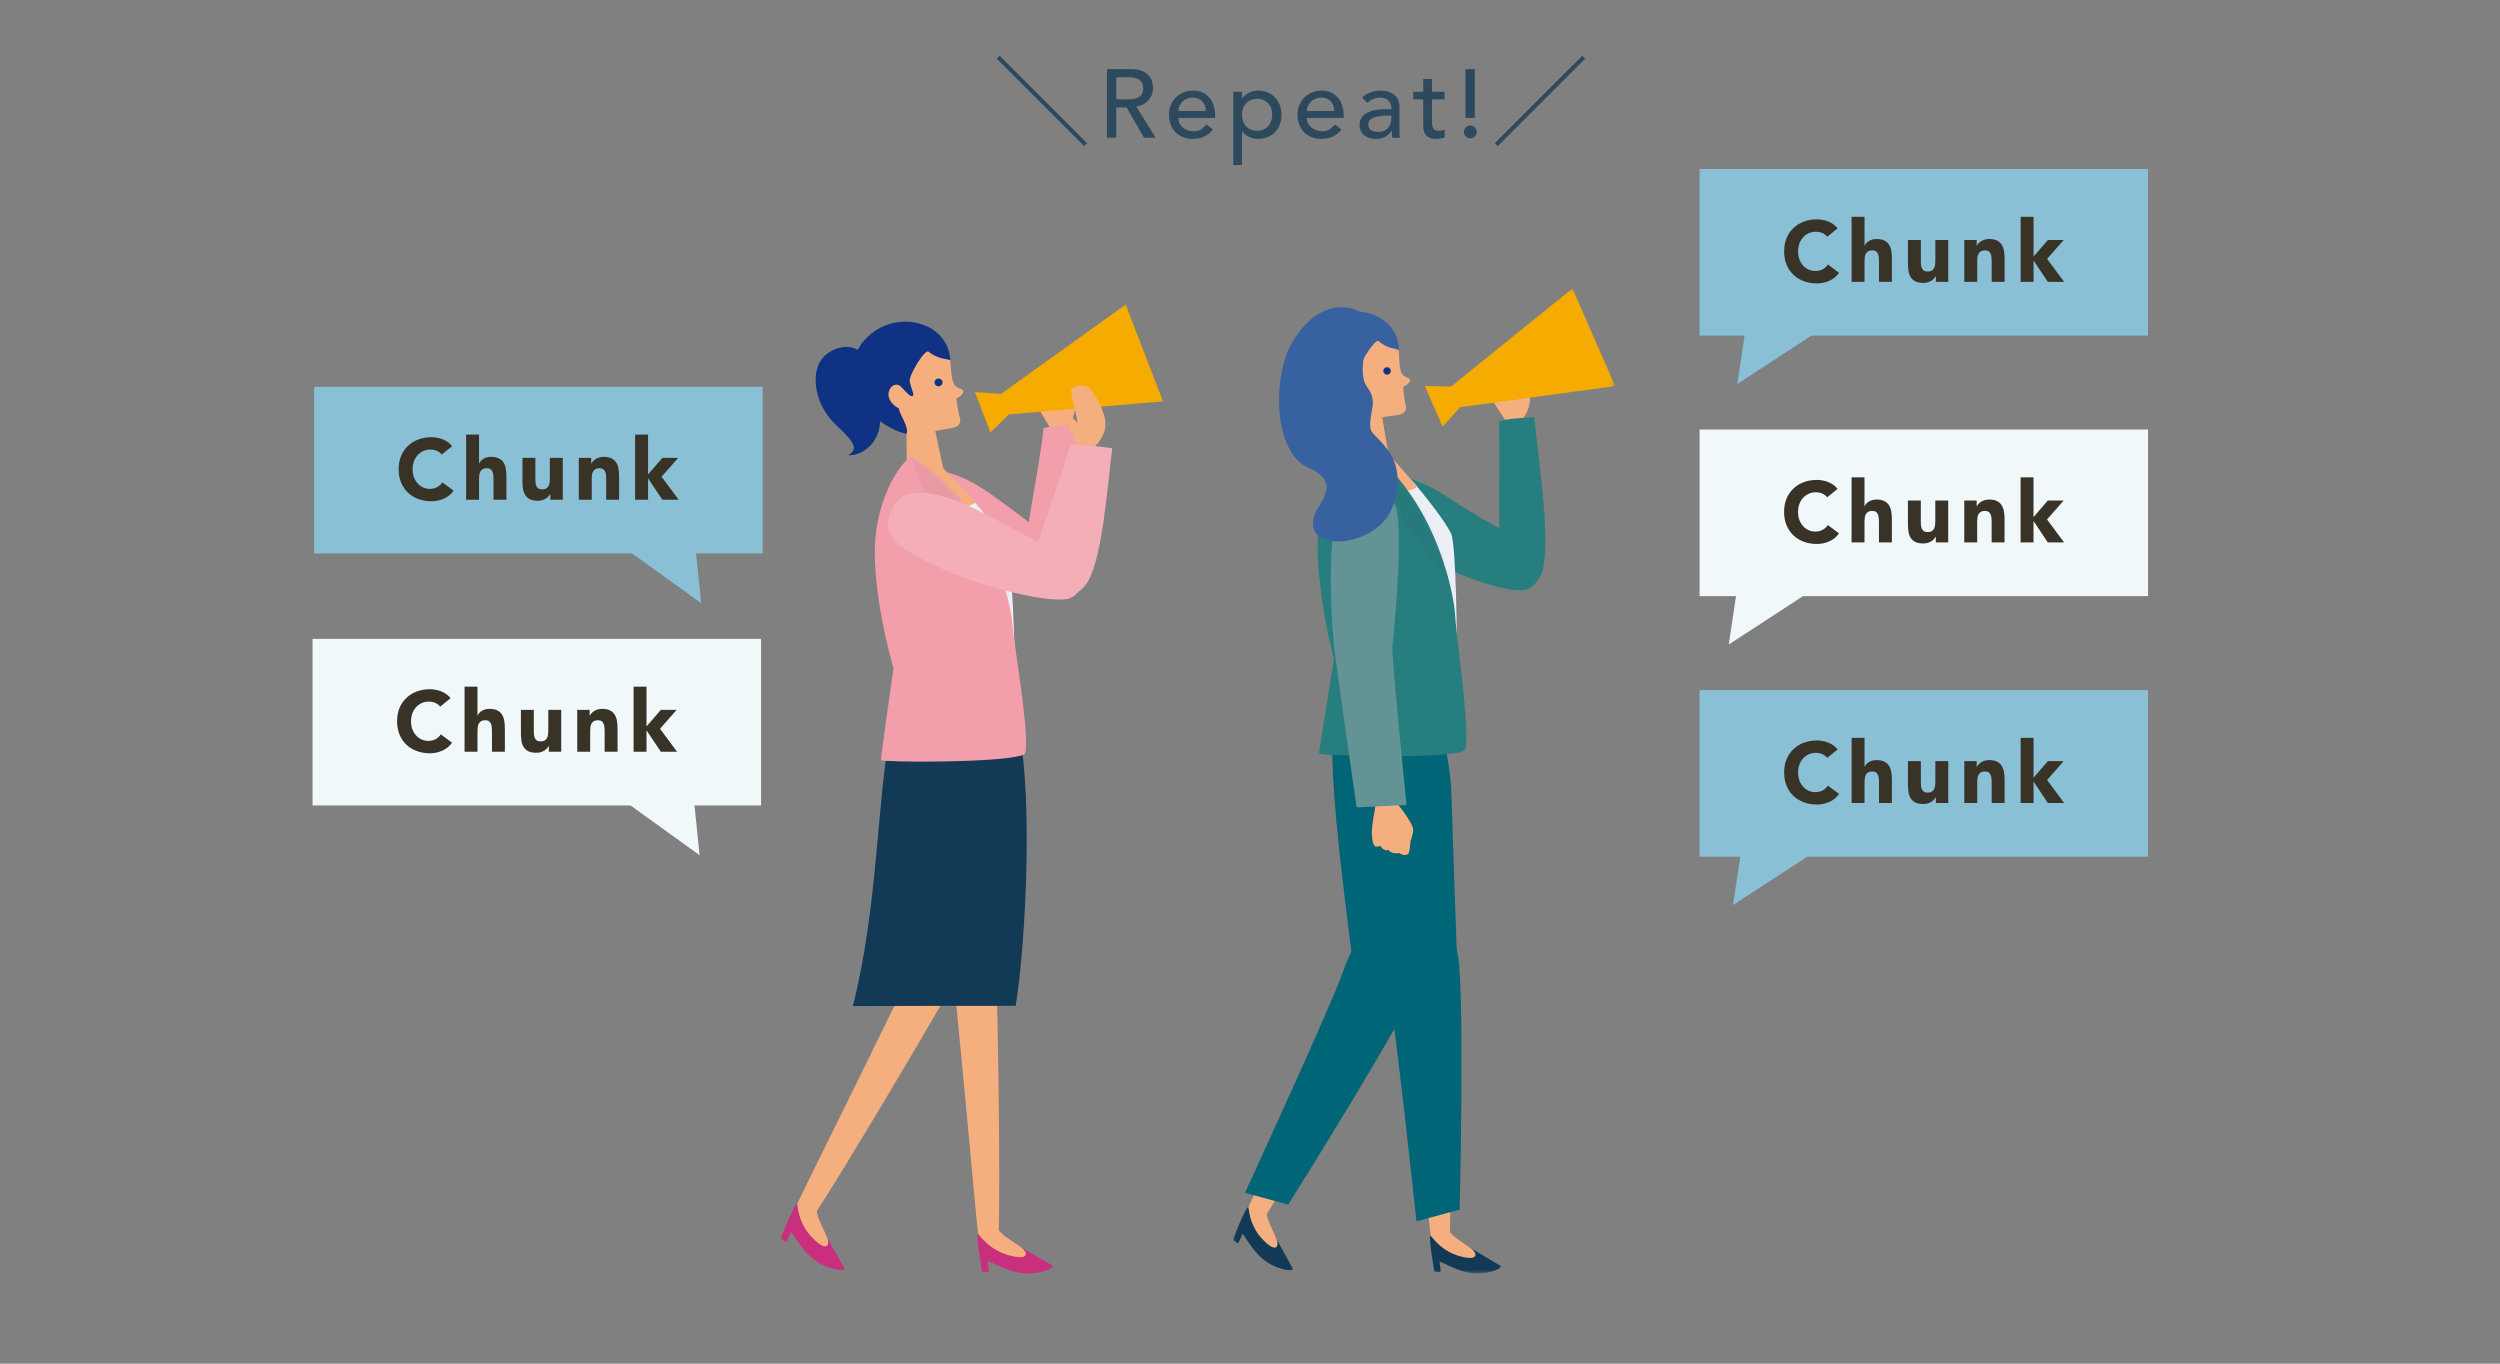 <svg width="440" height="240" viewBox="0 0 440 240" fill="none" xmlns="http://www.w3.org/2000/svg">
<rect x="0" y="0" width="440" height="240" fill="#808080" stroke="none"/>
<g clip-path="url(#clip0_2733_874)">
<g clip-path="url(#clip1_2733_874)">
<g clip-path="url(#clip2_2733_874)">
<path d="M378.061 29.742H299.125V59.061H378.061V29.742Z" fill="#8AC0D6"/>
<path d="M321.602 41.669C321.369 41.386 321.081 41.169 320.738 41.017C320.404 40.865 320.015 40.79 319.571 40.79C319.125 40.79 318.711 40.876 318.328 41.047C317.953 41.219 317.625 41.462 317.342 41.775C317.07 42.078 316.852 42.442 316.691 42.866C316.539 43.291 316.463 43.751 316.463 44.246C316.463 44.751 316.539 45.216 316.691 45.64C316.852 46.054 317.07 46.418 317.342 46.731C317.615 47.035 317.934 47.272 318.297 47.444C318.671 47.616 319.07 47.701 319.495 47.701C319.98 47.701 320.409 47.6 320.783 47.398C321.156 47.196 321.465 46.913 321.708 46.55L323.678 48.02C323.223 48.656 322.647 49.126 321.95 49.429C321.253 49.733 320.535 49.884 319.798 49.884C318.959 49.884 318.186 49.753 317.479 49.49C316.771 49.227 316.16 48.853 315.645 48.368C315.129 47.873 314.725 47.277 314.432 46.58C314.149 45.883 314.008 45.105 314.008 44.246C314.008 43.387 314.149 42.609 314.432 41.911C314.725 41.214 315.129 40.623 315.645 40.138C316.16 39.643 316.771 39.264 317.479 39.001C318.186 38.739 318.959 38.607 319.798 38.607C320.101 38.607 320.414 38.637 320.738 38.698C321.071 38.749 321.394 38.834 321.708 38.956C322.031 39.077 322.339 39.239 322.632 39.441C322.925 39.643 323.187 39.89 323.42 40.183L321.602 41.669ZM328.158 38.152V43.245H328.188C328.239 43.104 328.325 42.962 328.446 42.821C328.567 42.679 328.713 42.553 328.886 42.442C329.057 42.331 329.259 42.24 329.492 42.169C329.724 42.098 329.977 42.063 330.25 42.063C330.826 42.063 331.29 42.154 331.644 42.336C331.998 42.508 332.27 42.75 332.463 43.063C332.665 43.377 332.801 43.745 332.872 44.17C332.942 44.594 332.978 45.054 332.978 45.549V49.611H330.705V46.004C330.705 45.792 330.694 45.574 330.674 45.352C330.664 45.12 330.618 44.907 330.538 44.715C330.467 44.523 330.35 44.367 330.189 44.246C330.038 44.124 329.815 44.064 329.522 44.064C329.229 44.064 328.992 44.119 328.81 44.23C328.628 44.331 328.486 44.473 328.385 44.655C328.294 44.827 328.234 45.024 328.204 45.246C328.173 45.468 328.158 45.701 328.158 45.943V49.611H325.884V38.152H328.158ZM342.894 49.611H340.711V48.611H340.681C340.6 48.752 340.494 48.894 340.363 49.035C340.241 49.177 340.09 49.303 339.908 49.414C339.726 49.525 339.518 49.616 339.286 49.687C339.054 49.758 338.801 49.793 338.528 49.793C337.953 49.793 337.483 49.707 337.119 49.535C336.766 49.354 336.487 49.106 336.285 48.793C336.093 48.48 335.962 48.111 335.891 47.686C335.83 47.262 335.8 46.802 335.8 46.307V42.245H338.074V45.852C338.074 46.064 338.078 46.287 338.089 46.519C338.109 46.742 338.154 46.949 338.225 47.141C338.306 47.333 338.422 47.489 338.574 47.611C338.736 47.732 338.963 47.792 339.256 47.792C339.549 47.792 339.787 47.742 339.968 47.641C340.15 47.53 340.287 47.388 340.378 47.216C340.479 47.035 340.544 46.832 340.575 46.61C340.605 46.388 340.62 46.155 340.62 45.913V42.245H342.894V49.611ZM345.717 42.245H347.899V43.245H347.93C348 43.104 348.101 42.962 348.233 42.821C348.364 42.679 348.521 42.553 348.703 42.442C348.885 42.331 349.091 42.24 349.324 42.169C349.556 42.098 349.809 42.063 350.082 42.063C350.658 42.063 351.122 42.154 351.477 42.336C351.83 42.508 352.103 42.75 352.295 43.063C352.497 43.377 352.633 43.745 352.704 44.17C352.774 44.594 352.81 45.054 352.81 45.549V49.611H350.537V46.004C350.537 45.792 350.526 45.574 350.507 45.352C350.496 45.12 350.451 44.907 350.37 44.715C350.299 44.523 350.183 44.367 350.021 44.246C349.87 44.124 349.647 44.064 349.355 44.064C349.061 44.064 348.824 44.119 348.642 44.23C348.46 44.331 348.318 44.473 348.218 44.655C348.127 44.827 348.066 45.024 348.036 45.246C348.006 45.468 347.99 45.701 347.99 45.943V49.611H345.717V42.245ZM355.633 38.152H357.906V45.155L360.422 42.245H363.211L360.286 45.564L363.287 49.611H360.422L357.936 45.883H357.906V49.611H355.633V38.152Z" fill="#393327"/>
<path d="M305.766 67.577L308.243 51.074L319.745 58.464L305.766 67.577Z" fill="#8AC0D6"/>
<path d="M378.061 121.457H299.125V150.776H378.061V121.457Z" fill="#8AC0D6"/>
<path d="M321.602 133.384C321.369 133.1 321.081 132.883 320.738 132.732C320.404 132.58 320.015 132.505 319.571 132.505C319.125 132.505 318.711 132.59 318.328 132.762C317.953 132.934 317.625 133.176 317.342 133.49C317.07 133.793 316.852 134.157 316.691 134.581C316.539 135.006 316.463 135.465 316.463 135.96C316.463 136.465 316.539 136.93 316.691 137.355C316.852 137.769 317.07 138.133 317.342 138.446C317.615 138.749 317.934 138.986 318.297 139.159C318.671 139.33 319.07 139.416 319.495 139.416C319.98 139.416 320.409 139.315 320.783 139.113C321.156 138.91 321.465 138.628 321.708 138.264L323.678 139.735C323.223 140.371 322.647 140.841 321.95 141.144C321.253 141.447 320.535 141.599 319.798 141.599C318.959 141.599 318.186 141.467 317.479 141.205C316.771 140.941 316.16 140.568 315.645 140.083C315.129 139.588 314.725 138.992 314.432 138.295C314.149 137.597 314.008 136.819 314.008 135.96C314.008 135.101 314.149 134.323 314.432 133.626C314.725 132.929 315.129 132.338 315.645 131.853C316.16 131.357 316.771 130.978 317.479 130.716C318.186 130.453 318.959 130.322 319.798 130.322C320.101 130.322 320.414 130.352 320.738 130.413C321.071 130.463 321.394 130.549 321.708 130.671C322.031 130.792 322.339 130.953 322.632 131.156C322.925 131.357 323.187 131.605 323.42 131.898L321.602 133.384ZM328.158 129.867V134.96H328.188C328.239 134.818 328.325 134.677 328.446 134.536C328.567 134.394 328.713 134.268 328.886 134.157C329.057 134.045 329.259 133.954 329.492 133.884C329.724 133.813 329.977 133.778 330.25 133.778C330.826 133.778 331.29 133.869 331.644 134.051C331.998 134.222 332.27 134.465 332.463 134.778C332.665 135.091 332.801 135.46 332.872 135.885C332.942 136.309 332.978 136.768 332.978 137.264V141.326H330.705V137.719C330.705 137.506 330.694 137.289 330.674 137.067C330.664 136.834 330.618 136.622 330.538 136.43C330.467 136.238 330.35 136.082 330.189 135.96C330.038 135.839 329.815 135.779 329.522 135.779C329.229 135.779 328.992 135.833 328.81 135.945C328.628 136.046 328.486 136.188 328.385 136.37C328.294 136.541 328.234 136.738 328.204 136.961C328.173 137.182 328.158 137.416 328.158 137.658V141.326H325.884V129.867H328.158ZM342.894 141.326H340.711V140.326H340.681C340.6 140.467 340.494 140.608 340.363 140.75C340.241 140.891 340.09 141.017 339.908 141.129C339.726 141.24 339.518 141.331 339.286 141.402C339.054 141.472 338.801 141.508 338.528 141.508C337.953 141.508 337.483 141.422 337.119 141.25C336.766 141.068 336.487 140.82 336.285 140.508C336.093 140.194 335.962 139.826 335.891 139.401C335.83 138.977 335.8 138.516 335.8 138.022V133.96H338.074V137.567C338.074 137.779 338.078 138.001 338.089 138.234C338.109 138.456 338.154 138.663 338.225 138.855C338.306 139.047 338.422 139.204 338.574 139.325C338.736 139.447 338.963 139.507 339.256 139.507C339.549 139.507 339.787 139.456 339.968 139.356C340.15 139.244 340.287 139.103 340.378 138.931C340.479 138.749 340.544 138.547 340.575 138.325C340.605 138.102 340.62 137.87 340.62 137.628V133.96H342.894V141.326ZM345.717 133.96H347.899V134.96H347.93C348 134.818 348.101 134.677 348.233 134.536C348.364 134.394 348.521 134.268 348.703 134.157C348.885 134.045 349.091 133.954 349.324 133.884C349.556 133.813 349.809 133.778 350.082 133.778C350.658 133.778 351.122 133.869 351.477 134.051C351.83 134.222 352.103 134.465 352.295 134.778C352.497 135.091 352.633 135.46 352.704 135.885C352.774 136.309 352.81 136.768 352.81 137.264V141.326H350.537V137.719C350.537 137.506 350.526 137.289 350.507 137.067C350.496 136.834 350.451 136.622 350.37 136.43C350.299 136.238 350.183 136.082 350.021 135.96C349.87 135.839 349.647 135.779 349.355 135.779C349.061 135.779 348.824 135.833 348.642 135.945C348.46 136.046 348.318 136.188 348.218 136.37C348.127 136.541 348.066 136.738 348.036 136.961C348.006 137.182 347.99 137.416 347.99 137.658V141.326H345.717V133.96ZM355.633 129.867H357.906V136.87L360.422 133.96H363.211L360.286 137.279L363.287 141.326H360.422L357.936 137.597H357.906V141.326H355.633V129.867Z" fill="#393327"/>
<path d="M305.012 159.292L307.488 142.789L318.991 150.179L305.012 159.292Z" fill="#8AC0D6"/>
<path d="M378.061 75.598H299.125V104.917H378.061V75.598Z" fill="#F1F8FA"/>
<path d="M321.594 87.524C321.361 87.241 321.073 87.024 320.73 86.873C320.396 86.721 320.007 86.645 319.563 86.645C319.117 86.645 318.703 86.731 318.32 86.903C317.946 87.075 317.617 87.317 317.335 87.63C317.062 87.934 316.844 88.297 316.683 88.722C316.531 89.146 316.455 89.606 316.455 90.101C316.455 90.606 316.531 91.071 316.683 91.496C316.844 91.91 317.062 92.273 317.335 92.587C317.607 92.89 317.926 93.127 318.289 93.299C318.663 93.471 319.063 93.557 319.487 93.557C319.972 93.557 320.401 93.456 320.775 93.254C321.149 93.052 321.457 92.769 321.7 92.405L323.67 93.875C323.216 94.512 322.64 94.982 321.942 95.285C321.245 95.588 320.527 95.74 319.79 95.74C318.951 95.74 318.178 95.608 317.471 95.346C316.763 95.083 316.152 94.709 315.637 94.224C315.122 93.729 314.717 93.132 314.424 92.435C314.141 91.738 314 90.96 314 90.101C314 89.242 314.141 88.464 314.424 87.767C314.717 87.07 315.122 86.478 315.637 85.993C316.152 85.498 316.763 85.119 317.471 84.857C318.178 84.594 318.951 84.463 319.79 84.463C320.093 84.463 320.406 84.493 320.73 84.553C321.063 84.604 321.386 84.69 321.7 84.811C322.023 84.932 322.331 85.094 322.624 85.296C322.917 85.498 323.18 85.746 323.413 86.039L321.594 87.524ZM328.15 84.008V89.101H328.181C328.231 88.959 328.317 88.818 328.438 88.676C328.56 88.535 328.705 88.408 328.878 88.297C329.049 88.186 329.251 88.095 329.484 88.025C329.716 87.954 329.969 87.918 330.242 87.918C330.818 87.918 331.282 88.009 331.636 88.191C331.99 88.363 332.263 88.606 332.455 88.919C332.657 89.232 332.793 89.601 332.864 90.025C332.934 90.45 332.97 90.909 332.97 91.405V95.467H330.697V91.859C330.697 91.647 330.686 91.43 330.666 91.207C330.656 90.975 330.61 90.763 330.53 90.571C330.459 90.379 330.342 90.222 330.181 90.101C330.03 89.98 329.807 89.919 329.514 89.919C329.221 89.919 328.984 89.975 328.802 90.086C328.62 90.187 328.478 90.328 328.378 90.51C328.287 90.682 328.226 90.879 328.196 91.101C328.165 91.324 328.15 91.556 328.15 91.799V95.467H325.877V84.008H328.15ZM342.886 95.467H340.703V94.466H340.673C340.592 94.608 340.486 94.749 340.355 94.891C340.233 95.032 340.082 95.159 339.9 95.27C339.718 95.381 339.512 95.472 339.279 95.543C339.046 95.613 338.794 95.649 338.521 95.649C337.945 95.649 337.475 95.563 337.111 95.391C336.758 95.209 336.48 94.961 336.277 94.648C336.086 94.335 335.954 93.966 335.883 93.542C335.823 93.117 335.792 92.657 335.792 92.162V88.1H338.066V91.708C338.066 91.92 338.072 92.142 338.081 92.375C338.102 92.597 338.147 92.804 338.218 92.996C338.299 93.188 338.415 93.345 338.566 93.466C338.728 93.587 338.955 93.648 339.248 93.648C339.542 93.648 339.779 93.597 339.961 93.496C340.143 93.385 340.279 93.244 340.37 93.072C340.471 92.89 340.537 92.688 340.567 92.466C340.597 92.243 340.612 92.011 340.612 91.768V88.1H342.886V95.467ZM345.709 88.1H347.892V89.101H347.922C347.992 88.959 348.093 88.818 348.225 88.676C348.356 88.535 348.513 88.408 348.695 88.297C348.877 88.186 349.083 88.095 349.316 88.025C349.549 87.954 349.801 87.918 350.074 87.918C350.65 87.918 351.114 88.009 351.469 88.191C351.822 88.363 352.095 88.606 352.287 88.919C352.489 89.232 352.625 89.601 352.697 90.025C352.767 90.45 352.803 90.909 352.803 91.405V95.467H350.529V91.859C350.529 91.647 350.519 91.43 350.499 91.207C350.488 90.975 350.443 90.763 350.362 90.571C350.291 90.379 350.175 90.222 350.014 90.101C349.862 89.98 349.639 89.919 349.347 89.919C349.053 89.919 348.816 89.975 348.634 90.086C348.452 90.187 348.31 90.328 348.21 90.51C348.119 90.682 348.058 90.879 348.028 91.101C347.998 91.324 347.983 91.556 347.983 91.799V95.467H345.709V88.1ZM355.625 84.008H357.898V91.01L360.414 88.1H363.203L360.278 91.42L363.279 95.467H360.414L357.929 91.738H357.898V95.467H355.625V84.008Z" fill="#393327"/>
<path d="M304.262 113.437L306.738 96.934L318.241 104.324L304.262 113.437Z" fill="#F1F8FA"/>
<path d="M133.943 112.438H55.008V141.757H133.943V112.438Z" fill="#F1F8FA"/>
<path d="M77.481 124.364C77.248 124.081 76.96 123.864 76.617 123.712C76.283 123.561 75.894 123.485 75.449 123.485C75.005 123.485 74.591 123.571 74.207 123.743C73.833 123.914 73.504 124.157 73.221 124.47C72.948 124.773 72.731 125.137 72.57 125.562C72.418 125.986 72.342 126.445 72.342 126.941C72.342 127.446 72.418 127.911 72.57 128.335C72.731 128.749 72.948 129.113 73.221 129.427C73.494 129.73 73.812 129.968 74.176 130.139C74.55 130.311 74.949 130.397 75.374 130.397C75.859 130.397 76.288 130.295 76.662 130.094C77.036 129.892 77.344 129.609 77.587 129.245L79.557 130.715C79.102 131.352 78.526 131.822 77.829 132.125C77.132 132.428 76.415 132.579 75.677 132.579C74.838 132.579 74.065 132.448 73.358 132.185C72.65 131.923 72.039 131.549 71.524 131.064C71.008 130.568 70.604 129.972 70.311 129.275C70.028 128.578 69.887 127.8 69.887 126.941C69.887 126.082 70.028 125.304 70.311 124.607C70.604 123.909 71.008 123.318 71.524 122.833C72.039 122.338 72.65 121.959 73.358 121.696C74.065 121.434 74.838 121.302 75.677 121.302C75.98 121.302 76.293 121.333 76.617 121.393C76.95 121.444 77.273 121.53 77.587 121.651C77.91 121.772 78.218 121.934 78.511 122.136C78.804 122.338 79.067 122.586 79.299 122.879L77.481 124.364ZM84.037 120.848V125.941H84.067C84.118 125.799 84.204 125.657 84.325 125.516C84.446 125.375 84.593 125.248 84.765 125.137C84.936 125.026 85.138 124.935 85.371 124.864C85.603 124.793 85.856 124.758 86.129 124.758C86.705 124.758 87.17 124.849 87.523 125.031C87.877 125.203 88.15 125.445 88.342 125.759C88.544 126.072 88.68 126.441 88.751 126.865C88.822 127.289 88.857 127.749 88.857 128.244V132.307H86.584V128.699C86.584 128.487 86.573 128.27 86.553 128.047C86.543 127.815 86.498 127.603 86.417 127.411C86.346 127.218 86.23 127.062 86.068 126.941C85.917 126.82 85.694 126.759 85.401 126.759C85.108 126.759 84.871 126.815 84.689 126.926C84.507 127.027 84.365 127.168 84.264 127.35C84.174 127.522 84.113 127.719 84.083 127.941C84.052 128.164 84.037 128.396 84.037 128.638V132.307H81.763V120.848H84.037ZM98.773 132.307H96.591V131.306H96.56C96.48 131.447 96.373 131.589 96.242 131.731C96.121 131.872 95.969 131.999 95.787 132.11C95.605 132.22 95.398 132.311 95.166 132.382C94.933 132.453 94.681 132.488 94.408 132.488C93.832 132.488 93.362 132.402 92.998 132.231C92.645 132.049 92.367 131.802 92.165 131.488C91.973 131.174 91.841 130.806 91.771 130.382C91.71 129.957 91.68 129.498 91.68 129.002V124.94H93.953V128.548C93.953 128.76 93.958 128.982 93.968 129.214C93.989 129.437 94.034 129.644 94.105 129.836C94.186 130.028 94.302 130.185 94.453 130.306C94.615 130.427 94.843 130.488 95.135 130.488C95.429 130.488 95.666 130.437 95.848 130.336C96.03 130.225 96.166 130.083 96.257 129.912C96.358 129.73 96.424 129.528 96.454 129.305C96.484 129.083 96.5 128.851 96.5 128.608V124.94H98.773V132.307ZM101.596 124.94H103.778V125.941H103.809C103.88 125.799 103.981 125.657 104.112 125.516C104.243 125.375 104.4 125.248 104.582 125.137C104.764 125.026 104.971 124.935 105.203 124.864C105.436 124.793 105.688 124.758 105.961 124.758C106.537 124.758 107.002 124.849 107.356 125.031C107.709 125.203 107.982 125.445 108.174 125.759C108.376 126.072 108.513 126.441 108.583 126.865C108.654 127.289 108.689 127.749 108.689 128.244V132.307H106.416V128.699C106.416 128.487 106.406 128.27 106.386 128.047C106.375 127.815 106.33 127.603 106.249 127.411C106.178 127.218 106.062 127.062 105.901 126.941C105.749 126.82 105.527 126.759 105.234 126.759C104.941 126.759 104.703 126.815 104.521 126.926C104.339 127.027 104.198 127.168 104.097 127.35C104.006 127.522 103.945 127.719 103.915 127.941C103.885 128.164 103.869 128.396 103.869 128.638V132.307H101.596V124.94ZM111.512 120.848H113.786V127.85L116.302 124.94H119.091L116.165 128.26L119.166 132.307H116.302L113.816 128.578H113.786V132.307H111.512V120.848Z" fill="#393327"/>
<path d="M123.132 150.518L109.59 140.766L121.423 133.918L123.132 150.518Z" fill="#F1F8FA"/>
<path d="M134.217 68.082H55.281V97.401H134.217V68.082Z" fill="#8AC0D6"/>
<path d="M77.754 80.009C77.522 79.726 77.234 79.508 76.89 79.357C76.556 79.205 76.168 79.13 75.723 79.13C75.278 79.13 74.864 79.216 74.48 79.387C74.106 79.559 73.778 79.802 73.495 80.115C73.222 80.418 73.005 80.782 72.843 81.206C72.691 81.63 72.616 82.09 72.616 82.585C72.616 83.091 72.691 83.555 72.843 83.98C73.005 84.394 73.222 84.758 73.495 85.071C73.768 85.374 74.086 85.612 74.45 85.784C74.823 85.955 75.223 86.041 75.647 86.041C76.132 86.041 76.561 85.94 76.936 85.738C77.309 85.536 77.618 85.253 77.86 84.889L79.831 86.36C79.376 86.996 78.8 87.466 78.103 87.769C77.405 88.072 76.688 88.224 75.95 88.224C75.112 88.224 74.338 88.093 73.631 87.83C72.924 87.567 72.312 87.193 71.797 86.708C71.282 86.213 70.878 85.617 70.585 84.92C70.302 84.222 70.16 83.444 70.16 82.585C70.16 81.727 70.302 80.948 70.585 80.251C70.878 79.554 71.282 78.963 71.797 78.478C72.312 77.983 72.924 77.604 73.631 77.341C74.338 77.078 75.112 76.947 75.95 76.947C76.253 76.947 76.567 76.977 76.89 77.038C77.223 77.088 77.547 77.174 77.86 77.296C78.183 77.417 78.492 77.579 78.785 77.781C79.078 77.983 79.34 78.23 79.573 78.523L77.754 80.009ZM84.311 76.492V81.585H84.341C84.391 81.444 84.477 81.302 84.599 81.161C84.72 81.019 84.866 80.893 85.038 80.782C85.21 80.671 85.412 80.58 85.644 80.509C85.877 80.438 86.129 80.403 86.402 80.403C86.978 80.403 87.443 80.494 87.797 80.676C88.15 80.847 88.423 81.09 88.615 81.403C88.817 81.716 88.954 82.085 89.024 82.51C89.095 82.934 89.13 83.394 89.13 83.889V87.951H86.857V84.344C86.857 84.132 86.847 83.914 86.827 83.692C86.817 83.46 86.771 83.247 86.69 83.055C86.619 82.863 86.503 82.707 86.342 82.585C86.19 82.464 85.968 82.403 85.675 82.403C85.382 82.403 85.144 82.459 84.962 82.57C84.78 82.671 84.639 82.813 84.538 82.995C84.447 83.166 84.386 83.364 84.356 83.586C84.326 83.808 84.311 84.04 84.311 84.283V87.951H82.037V76.492H84.311ZM99.047 87.951H96.864V86.951H96.834C96.753 87.092 96.647 87.234 96.515 87.375C96.394 87.516 96.243 87.643 96.061 87.754C95.879 87.865 95.672 87.956 95.439 88.027C95.207 88.098 94.954 88.133 94.681 88.133C94.105 88.133 93.636 88.047 93.272 87.875C92.918 87.693 92.64 87.446 92.438 87.133C92.246 86.819 92.115 86.451 92.044 86.026C91.983 85.602 91.953 85.142 91.953 84.647V80.585H94.227V84.192C94.227 84.404 94.232 84.627 94.242 84.859C94.262 85.081 94.308 85.288 94.378 85.481C94.459 85.672 94.575 85.829 94.727 85.95C94.889 86.072 95.116 86.132 95.409 86.132C95.702 86.132 95.939 86.082 96.121 85.981C96.303 85.87 96.44 85.728 96.531 85.556C96.632 85.374 96.697 85.172 96.728 84.95C96.758 84.728 96.773 84.495 96.773 84.253V80.585H99.047V87.951ZM101.869 80.585H104.052V81.585H104.082C104.153 81.444 104.254 81.302 104.385 81.161C104.517 81.019 104.673 80.893 104.855 80.782C105.037 80.671 105.244 80.58 105.477 80.509C105.709 80.438 105.962 80.403 106.235 80.403C106.811 80.403 107.275 80.494 107.629 80.676C107.983 80.847 108.256 81.09 108.448 81.403C108.65 81.716 108.786 82.085 108.857 82.51C108.928 82.934 108.963 83.394 108.963 83.889V87.951H106.689V84.344C106.689 84.132 106.679 83.914 106.659 83.692C106.649 83.46 106.603 83.247 106.523 83.055C106.452 82.863 106.336 82.707 106.174 82.585C106.022 82.464 105.8 82.403 105.507 82.403C105.214 82.403 104.977 82.459 104.795 82.57C104.613 82.671 104.471 82.813 104.37 82.995C104.279 83.166 104.219 83.364 104.188 83.586C104.158 83.808 104.143 84.04 104.143 84.283V87.951H101.869V80.585ZM111.785 76.492H114.059V83.495L116.575 80.585H119.364L116.439 83.904L119.44 87.951H116.575L114.089 84.222H114.059V87.951H111.785V76.492Z" fill="#393327"/>
<path d="M123.409 106.162L109.867 96.41L121.701 89.562L123.409 106.162Z" fill="#8AC0D6"/>
<path d="M191.326 25.193L175.945 9.812L175.434 10.324L190.814 25.705L191.326 25.193ZM194.822 12.166H199.068C199.841 12.166 200.477 12.274 200.977 12.49C201.478 12.694 201.87 12.961 202.154 13.291C202.45 13.609 202.654 13.973 202.768 14.382C202.882 14.78 202.938 15.167 202.938 15.542C202.938 15.928 202.87 16.304 202.734 16.667C202.597 17.02 202.398 17.344 202.137 17.639C201.887 17.924 201.574 18.168 201.199 18.373C200.835 18.566 200.426 18.685 199.971 18.731L203.399 24.238H201.353L198.283 18.918H196.459V24.238H194.822V12.166ZM196.459 17.486H198.607C198.925 17.486 199.238 17.463 199.545 17.418C199.863 17.361 200.142 17.264 200.381 17.128C200.631 16.991 200.83 16.798 200.977 16.548C201.125 16.287 201.199 15.951 201.199 15.542C201.199 15.133 201.125 14.803 200.977 14.553C200.83 14.291 200.631 14.092 200.381 13.956C200.142 13.82 199.863 13.729 199.545 13.683C199.238 13.626 198.925 13.598 198.607 13.598H196.459V17.486ZM207.378 20.76C207.378 21.112 207.451 21.436 207.599 21.732C207.758 22.016 207.963 22.26 208.213 22.465C208.463 22.67 208.753 22.829 209.083 22.942C209.412 23.056 209.753 23.113 210.106 23.113C210.583 23.113 210.998 23.005 211.351 22.789C211.703 22.562 212.027 22.266 212.323 21.902L213.482 22.789C212.63 23.892 211.436 24.443 209.901 24.443C209.265 24.443 208.685 24.335 208.162 24.119C207.65 23.903 207.213 23.608 206.849 23.232C206.497 22.846 206.224 22.397 206.03 21.885C205.837 21.362 205.741 20.8 205.741 20.197C205.741 19.595 205.843 19.038 206.048 18.526C206.263 18.003 206.553 17.554 206.917 17.179C207.292 16.792 207.736 16.491 208.247 16.275C208.759 16.059 209.316 15.951 209.918 15.951C210.634 15.951 211.237 16.076 211.726 16.326C212.226 16.576 212.635 16.906 212.954 17.315C213.272 17.713 213.499 18.168 213.636 18.68C213.783 19.18 213.857 19.691 213.857 20.214V20.76H207.378ZM212.22 19.532C212.209 19.191 212.152 18.878 212.05 18.594C211.959 18.31 211.817 18.066 211.623 17.861C211.43 17.645 211.186 17.48 210.89 17.366C210.606 17.241 210.271 17.179 209.884 17.179C209.509 17.179 209.162 17.253 208.844 17.401C208.537 17.537 208.276 17.719 208.06 17.946C207.844 18.174 207.673 18.429 207.548 18.714C207.434 18.986 207.378 19.259 207.378 19.532H212.22ZM217.057 16.156H218.592V17.315H218.626C218.922 16.883 219.325 16.548 219.837 16.309C220.36 16.071 220.894 15.951 221.44 15.951C222.065 15.951 222.628 16.059 223.128 16.275C223.639 16.491 224.071 16.792 224.424 17.179C224.788 17.565 225.066 18.02 225.259 18.543C225.453 19.055 225.549 19.606 225.549 20.197C225.549 20.8 225.453 21.362 225.259 21.885C225.066 22.397 224.788 22.846 224.424 23.232C224.071 23.608 223.639 23.903 223.128 24.119C222.628 24.335 222.065 24.443 221.44 24.443C220.86 24.443 220.314 24.324 219.803 24.085C219.291 23.835 218.899 23.5 218.626 23.079H218.592V29.047H217.057V16.156ZM221.252 17.384C220.843 17.384 220.473 17.457 220.144 17.605C219.814 17.742 219.536 17.935 219.308 18.185C219.081 18.424 218.905 18.719 218.78 19.072C218.655 19.413 218.592 19.788 218.592 20.197C218.592 20.606 218.655 20.987 218.78 21.34C218.905 21.681 219.081 21.976 219.308 22.226C219.536 22.465 219.814 22.658 220.144 22.806C220.473 22.942 220.843 23.011 221.252 23.011C221.661 23.011 222.031 22.942 222.361 22.806C222.69 22.658 222.969 22.465 223.196 22.226C223.423 21.976 223.6 21.681 223.725 21.34C223.85 20.987 223.912 20.606 223.912 20.197C223.912 19.788 223.85 19.413 223.725 19.072C223.6 18.719 223.423 18.424 223.196 18.185C222.969 17.935 222.69 17.742 222.361 17.605C222.031 17.457 221.661 17.384 221.252 17.384ZM230.005 20.76C230.005 21.112 230.079 21.436 230.227 21.732C230.386 22.016 230.591 22.26 230.841 22.465C231.091 22.67 231.381 22.829 231.711 22.942C232.04 23.056 232.381 23.113 232.734 23.113C233.211 23.113 233.626 23.005 233.979 22.789C234.331 22.562 234.655 22.266 234.951 21.902L236.11 22.789C235.257 23.892 234.064 24.443 232.529 24.443C231.893 24.443 231.313 24.335 230.79 24.119C230.278 23.903 229.841 23.608 229.477 23.232C229.124 22.846 228.852 22.397 228.658 21.885C228.465 21.362 228.368 20.8 228.368 20.197C228.368 19.595 228.471 19.038 228.675 18.526C228.891 18.003 229.181 17.554 229.545 17.179C229.92 16.792 230.364 16.491 230.875 16.275C231.387 16.059 231.944 15.951 232.546 15.951C233.262 15.951 233.865 16.076 234.354 16.326C234.854 16.576 235.263 16.906 235.581 17.315C235.9 17.713 236.127 18.168 236.264 18.68C236.411 19.18 236.485 19.691 236.485 20.214V20.76H230.005ZM234.848 19.532C234.837 19.191 234.78 18.878 234.678 18.594C234.587 18.31 234.445 18.066 234.251 17.861C234.058 17.645 233.814 17.48 233.518 17.366C233.234 17.241 232.899 17.179 232.512 17.179C232.137 17.179 231.79 17.253 231.472 17.401C231.165 17.537 230.904 17.719 230.688 17.946C230.472 18.174 230.301 18.429 230.176 18.714C230.062 18.986 230.005 19.259 230.005 19.532H234.848ZM239.719 17.145C240.151 16.747 240.652 16.451 241.22 16.258C241.788 16.053 242.357 15.951 242.925 15.951C243.516 15.951 244.022 16.025 244.443 16.173C244.875 16.321 245.227 16.52 245.5 16.77C245.773 17.02 245.972 17.31 246.097 17.639C246.233 17.958 246.301 18.293 246.301 18.645V22.772C246.301 23.056 246.307 23.318 246.318 23.556C246.33 23.795 246.347 24.022 246.37 24.238H245.005C244.971 23.829 244.954 23.42 244.954 23.011H244.92C244.579 23.534 244.176 23.903 243.71 24.119C243.243 24.335 242.703 24.443 242.09 24.443C241.714 24.443 241.356 24.392 241.015 24.29C240.674 24.187 240.373 24.034 240.112 23.829C239.861 23.625 239.663 23.375 239.515 23.079C239.367 22.772 239.293 22.42 239.293 22.022C239.293 21.499 239.407 21.061 239.634 20.709C239.873 20.356 240.191 20.072 240.589 19.856C240.998 19.629 241.47 19.47 242.004 19.379C242.55 19.276 243.13 19.225 243.744 19.225H244.869V18.884C244.869 18.68 244.829 18.475 244.75 18.27C244.67 18.066 244.551 17.884 244.392 17.725C244.232 17.554 244.034 17.423 243.795 17.332C243.556 17.23 243.272 17.179 242.942 17.179C242.647 17.179 242.385 17.207 242.158 17.264C241.942 17.321 241.743 17.395 241.561 17.486C241.379 17.565 241.214 17.662 241.066 17.776C240.919 17.889 240.777 17.997 240.64 18.1L239.719 17.145ZM244.051 20.351C243.687 20.351 243.312 20.373 242.925 20.419C242.55 20.453 242.203 20.527 241.885 20.64C241.578 20.754 241.322 20.913 241.118 21.118C240.924 21.323 240.828 21.584 240.828 21.902C240.828 22.368 240.981 22.704 241.288 22.908C241.606 23.113 242.033 23.215 242.567 23.215C242.988 23.215 243.346 23.147 243.641 23.011C243.937 22.863 244.176 22.675 244.358 22.448C244.539 22.221 244.67 21.971 244.75 21.698C244.829 21.413 244.869 21.135 244.869 20.862V20.351H244.051ZM254.223 17.486H252.023V21.152C252.023 21.379 252.029 21.607 252.04 21.834C252.052 22.05 252.092 22.249 252.16 22.431C252.239 22.602 252.353 22.744 252.501 22.857C252.66 22.959 252.887 23.011 253.183 23.011C253.365 23.011 253.552 22.994 253.746 22.959C253.939 22.925 254.115 22.863 254.274 22.772V24.17C254.092 24.273 253.854 24.341 253.558 24.375C253.274 24.42 253.052 24.443 252.893 24.443C252.302 24.443 251.841 24.363 251.512 24.204C251.193 24.034 250.955 23.818 250.796 23.556C250.648 23.295 250.557 23.005 250.523 22.687C250.5 22.357 250.489 22.027 250.489 21.698V17.486H248.715V16.156H250.489V13.888H252.023V16.156H254.223V17.486ZM259.562 20.76H257.925V12.166H259.562V20.76ZM257.652 23.215C257.652 22.908 257.76 22.647 257.976 22.431C258.204 22.204 258.471 22.09 258.778 22.09C259.085 22.09 259.346 22.204 259.562 22.431C259.79 22.647 259.903 22.908 259.903 23.215C259.903 23.522 259.79 23.789 259.562 24.017C259.346 24.233 259.085 24.341 258.778 24.341C258.471 24.341 258.204 24.233 257.976 24.017C257.76 23.789 257.652 23.522 257.652 23.215ZM263.097 25.193L263.608 25.705L278.989 10.324L278.478 9.812L263.097 25.193Z" fill="#2C495E"/>
<path d="M159.753 76.371C156.519 76.068 146.494 69.912 150.779 61.846C155.063 53.781 166.865 55.632 167.247 63.394C161.531 65.803 159.753 76.371 159.753 76.371Z" fill="#0F3284"/>
<path d="M159.598 81.851C159.562 80.92 159.585 77.056 159.526 76.404C160.146 75.334 158.118 72.611 158.249 71.936C154.562 69.899 157.199 66.535 158.619 68.107C160.039 69.666 160.481 69.945 160.696 69.62C160.911 69.294 160.265 68.165 160.111 67.094C159.956 66.023 162.796 61.345 163.429 61.892C164.979 63.23 166.902 63.172 167.235 63.405C167.438 65.139 167.39 67.408 168.309 68.048C169.228 68.689 169.897 68.421 169.371 69.329C169.132 69.748 168.309 70.143 168.309 70.143C168.309 70.143 168.631 72.378 168.763 72.913C168.882 73.448 169.765 75.043 167.211 75.404C165.529 75.648 164.61 75.881 164.61 75.881L166.256 83.632C166.256 83.632 159.239 86.39 159.585 81.851H159.598Z" fill="#F5AF7E"/>
<path d="M165.866 67.165C165.949 67.537 165.71 67.898 165.329 67.98C164.947 68.061 164.577 67.828 164.493 67.456C164.41 67.084 164.649 66.723 165.03 66.641C165.412 66.56 165.782 66.793 165.866 67.153V67.165Z" fill="#0F3284"/>
<path d="M151.364 61.939C149.741 60.263 146.077 61.112 144.502 63.37C142.771 65.861 143.237 71.191 147.282 74.927C151.029 78.395 150.719 79.151 149.299 80.117C152.175 80.315 156.376 76.894 154.359 71.051C152.342 65.209 151.364 61.939 151.364 61.939Z" fill="#0F3284"/>
<path d="M164.299 94.711C160.134 91.697 157.055 88.915 160.862 84.539C164.061 80.874 170.231 83.992 174.789 87.251C180.398 91.255 184.658 94.793 186.401 95.805C190.519 98.168 190.363 104.242 186.234 104.149C182.104 104.045 171.304 99.797 164.299 94.723V94.711Z" fill="#F29FAB"/>
<path d="M185.02 75.567C185.02 75.567 182.347 71.447 182.441 70.946C182.49 70.69 181.607 69.177 184.244 71.295C184.279 70.55 182.012 66.151 182.298 65.674C182.908 64.685 184.865 64.382 185.664 65.139C186.464 65.895 188.815 68.584 189.197 70.76C189.579 72.936 188.027 74.891 188.027 74.891L185.02 75.567Z" fill="#F5AF7E"/>
<path d="M190.235 99.473C192.67 95.458 191.297 81.539 191.071 74.789C188.028 74.882 186.249 74.859 183.671 75.313C182.944 82.691 179.662 96.948 180.449 99.927C181.236 102.918 187.55 103.895 190.247 99.462L190.235 99.473Z" fill="#F29FAB"/>
<path d="M178.727 218.96C181.329 220.496 184.575 222.312 185.184 222.695C185.792 223.08 183.429 224.255 180.481 224.115C177.534 223.976 174.622 222.149 173.799 221.927C174.073 223.464 174.013 223.906 174.013 223.906L172.868 223.801C172.868 223.801 171.698 217.598 172.151 217.156C176.364 218.483 178.727 218.96 178.727 218.96Z" fill="#CA2F7E"/>
<path d="M174.969 161.978C174.706 157.917 166.185 159.255 167.068 165.226C167.952 171.196 171.95 216.292 172.152 217.154C173.059 218.271 174.623 220.157 177.678 220.96C181.282 221.914 180.84 220.401 179.849 219.621C178.859 218.842 176.222 217.375 175.781 216.455C176.054 209.03 175.661 172.499 174.969 161.99V161.978Z" fill="#F5AF7E"/>
<path d="M145.004 216.747C146.424 219.378 148.262 222.554 148.584 223.183C148.906 223.811 146.257 223.648 143.799 222.054C141.34 220.46 139.801 217.434 139.216 216.829C138.655 218.284 138.357 218.632 138.357 218.632L137.426 217.969C137.426 217.969 139.681 212.057 140.314 211.906C143.226 215.153 145.004 216.747 145.004 216.747Z" fill="#CA2F7E"/>
<path d="M171.771 165.958C173.68 162.339 165.673 159.22 163.285 164.782C160.899 170.346 140.587 211.056 140.312 211.893C140.503 213.313 140.85 215.698 143.045 217.922C145.635 220.54 146.053 219.027 145.611 217.863C145.17 216.7 143.678 214.128 143.785 213.104C147.926 206.865 166.818 175.315 171.758 165.958H171.771Z" fill="#F5AF7E"/>
<path d="M179.359 128.952C177.999 128.358 170.218 128.917 166.948 128.952C163.678 128.917 158.081 128.346 156.721 128.928C154.37 140.019 154.608 159.246 150.109 177.074C152.269 177.074 162.533 177.028 165.683 177.028H178.762C180.648 165.146 181.71 140.031 179.348 128.94L179.359 128.952Z" fill="#123955"/>
<path d="M170.16 86.855C172.558 89.474 176.102 93.745 177.129 95.712C178.155 97.69 178.573 115.136 178.633 116.067C178.705 116.997 178.298 130.44 178.298 130.44C178.298 130.44 174.539 132.081 171.556 131.778C168.572 131.475 165.875 92.581 165.875 92.581L166.102 88.555L170.16 86.844V86.855Z" fill="#EDEFF6"/>
<path d="M164.981 81.305C164.981 81.305 170.661 87.438 171.64 88.404C170.327 89.8 165.887 89.219 164.885 88.404C163.883 87.578 162.809 84.249 162.809 84.249L164.969 81.316L164.981 81.305Z" fill="#F5AF7E"/>
<path d="M160.23 80.375C157.724 82.319 153.606 89.127 153.976 98.553C154.346 107.969 157.258 117.581 157.258 117.581C157.258 117.581 155.002 133.351 155.038 133.769C155.074 134.189 176.233 134.317 180.147 132.851C181.783 132.245 178.477 113.858 178.179 109.749C177.868 105.629 173.883 88.172 160.23 80.375Z" fill="#F29FAB"/>
<g opacity="0.2">
<mask id="mask0_2733_874" style="mask-type:alpha" maskUnits="userSpaceOnUse" x="153" y="80" width="28" height="55">
<g opacity="0.2">
<path d="M160.23 80.375C157.724 82.319 153.606 89.127 153.976 98.553C154.346 107.969 157.258 117.581 157.258 117.581C157.258 117.581 155.002 133.351 155.038 133.769C155.074 134.189 176.233 134.317 180.147 132.851C181.783 132.245 178.477 113.858 178.179 109.749C177.868 105.629 173.883 88.172 160.23 80.375Z" fill="#F29FAB"/>
</g>
</mask>
<g mask="url(#mask0_2733_874)">
<g style="mix-blend-mode:multiply">
<path d="M160.23 80.375L163.846 89.359L167.558 89.103L168.704 94.003C168.704 94.003 179.111 104.651 182.369 113.228C185.626 121.807 178.227 90.43 178.227 90.43L160.23 80.375Z" fill="#231815"/>
</g>
</g>
</g>
<path d="M177.596 72.924L176.199 69.305L198.121 53.605L204.685 70.644L177.596 72.924Z" fill="#F6AB00"/>
<path d="M179.004 71.529L178.205 69.458L171.582 69.016L174.315 76.103L179.004 71.529Z" fill="#F6AB00"/>
<path d="M162.927 98.763C158.034 96.249 154.311 93.84 157.366 88.941C159.944 84.832 166.913 87.195 172.271 89.895C178.847 93.223 183.942 96.249 185.948 97.04C190.662 98.891 191.7 105.048 187.415 105.478C183.131 105.909 171.15 102.987 162.927 98.763Z" fill="#F4AEB7"/>
<path d="M189.663 78.709C189.663 78.709 187.694 74.229 187.873 73.752C187.968 73.507 187.336 71.866 189.592 74.38C189.746 73.647 188.219 68.957 188.577 68.526C189.328 67.642 191.321 67.653 191.99 68.526C192.658 69.387 194.544 72.413 194.568 74.624C194.592 76.824 192.742 78.523 192.742 78.523L189.663 78.733V78.709Z" fill="#F5AF7E"/>
<path d="M190.925 103.128C193.98 99.543 194.887 85.589 195.758 78.886C192.739 78.513 190.984 78.211 188.359 78.269C186.438 85.438 180.889 99.008 181.175 102.08C181.461 105.152 187.536 107.096 190.925 103.128Z" fill="#F4AEB7"/>
<mask id="mask1_2733_874" style="mask-type:luminance" maskUnits="userSpaceOnUse" x="217" y="50" width="68" height="175">
<path d="M284.26 50.766H217V224.127H284.26V50.766Z" fill="white"/>
</mask>
<g mask="url(#mask1_2733_874)">
<path d="M245.289 95.025C240.924 92.129 236.595 90.21 240.212 85.523C243.248 81.59 250.033 84.393 254.801 87.513C260.672 91.352 265.831 94.084 267.646 95.025C271.927 97.239 271.737 103.798 267.55 103.892C263.376 103.998 252.607 99.877 245.277 95.014L245.289 95.025Z" fill="#277E7F"/>
<path d="M265.212 74.314C265.212 74.314 262.306 70.216 262.366 69.698C262.401 69.427 261.429 67.92 264.204 69.969C264.204 69.203 261.677 64.799 261.95 64.293C262.508 63.245 264.477 62.845 265.319 63.575C266.161 64.305 268.675 66.954 269.174 69.168C269.672 71.382 268.213 73.478 268.213 73.478L265.212 74.325V74.314Z" fill="#F5AF7E"/>
<path d="M271.119 101.317C273.372 97.078 270.621 80.334 270.039 73.41C266.979 73.669 266.41 73.528 263.836 74.128C264.061 83.466 263.492 97.231 264.441 100.269C265.391 103.294 268.628 106.003 271.119 101.317Z" fill="#277E7F"/>
<path d="M257.031 71.654L255.441 67.992L276.743 50.766L284.262 67.945L257.031 71.654Z" fill="#F6AB00"/>
<path d="M258.379 70.147L257.466 68.051L250.766 67.934L253.897 75.081L258.379 70.147Z" fill="#F6AB00"/>
<path d="M257.977 219.18C260.432 220.652 263.48 222.395 264.049 222.748C264.618 223.113 262.401 224.243 259.626 224.114C256.85 223.985 254.111 222.23 253.339 222.018C253.6 223.49 253.541 223.914 253.541 223.914L252.462 223.82C252.462 223.82 251.359 217.874 251.786 217.449C255.748 218.721 257.965 219.18 257.965 219.18H257.977Z" fill="#123955"/>
<path d="M254.444 164.606C254.195 160.72 246.189 161.992 247.008 167.715C247.839 173.437 251.598 216.628 251.788 217.452C252.642 218.524 254.113 220.325 256.982 221.102C260.375 222.009 259.96 220.56 259.023 219.819C258.097 219.077 255.607 217.676 255.192 216.781C255.441 209.669 255.085 174.686 254.433 164.618L254.444 164.606Z" fill="#F5AF7E"/>
<path d="M241.599 126.468C239.322 129.235 245.193 171 245.193 171L256.436 168.492C256.436 168.492 255.619 146.179 255.476 140.256C255.239 130.376 250.993 115.034 241.599 126.479V126.468Z" fill="#006577"/>
<path d="M256.344 167.111C257.921 170.325 256.901 212.891 256.901 212.891L249.299 214.952C249.299 214.952 245.408 178.556 244.187 172.763C241.044 157.961 251.351 156.926 256.355 167.111H256.344Z" fill="#006577"/>
<path d="M224.128 217.061C225.468 219.581 227.189 222.618 227.496 223.219C227.793 223.819 225.314 223.654 222.99 222.136C220.677 220.605 219.23 217.708 218.684 217.131C218.15 218.521 217.877 218.862 217.877 218.862L217 218.226C217 218.226 219.123 212.563 219.716 212.422C222.456 215.53 224.128 217.061 224.128 217.061Z" fill="#123955"/>
<path d="M249.307 168.421C251.098 164.96 243.567 161.969 241.324 167.302C239.083 172.637 219.976 211.623 219.715 212.424C219.893 213.778 220.225 216.074 222.289 218.205C224.721 220.714 225.123 219.253 224.708 218.147C224.293 217.04 222.882 214.567 222.989 213.59C226.879 207.62 244.657 177.406 249.307 168.433V168.421Z" fill="#F5AF7E"/>
<path d="M235.017 128.608C232.74 131.375 238.61 173.141 238.61 173.141L249.854 170.632C249.854 170.632 249.036 148.319 248.894 142.396C248.657 132.517 244.411 117.175 235.017 128.62V128.608Z" fill="#006577"/>
<path d="M249.721 172.33C249.424 175.885 226.723 212.011 226.723 212.011L219.121 209.939C219.121 209.939 234.433 176.651 236.355 171.046C241.241 156.728 250.646 161.038 249.721 172.341V172.33Z" fill="#006577"/>
<path d="M248.538 84.606C250.899 87.349 254.397 91.823 255.381 93.884C256.366 95.945 256.389 113.925 256.438 114.89C256.485 115.856 255.773 129.68 255.773 129.68C255.773 129.68 251.93 131.281 248.918 130.904C245.905 130.528 244.066 90.41 244.066 90.41L244.387 86.266L248.526 84.594L248.538 84.606Z" fill="#EDEFF6"/>
<path d="M243.354 78.695C243.354 78.695 248.56 84.689 249.473 85.631C248.216 86.938 244.053 86.29 243.128 85.49C242.203 84.677 241.266 81.463 241.266 81.463L243.365 78.695H243.354Z" fill="#F5AF7E"/>
<path d="M238.631 77.719C236.057 79.673 231.74 86.585 231.895 96.299C232.049 106.013 234.776 115.976 234.776 115.976C234.776 115.976 232.144 132.165 232.155 132.601C232.167 133.037 253.575 133.638 257.584 132.213C259.245 131.624 256.327 112.619 256.113 108.368C255.9 104.118 252.259 86.044 238.631 77.719Z" fill="#277E7F"/>
<g opacity="0.2">
<mask id="mask2_2733_874" style="mask-type:alpha" maskUnits="userSpaceOnUse" x="231" y="77" width="28" height="57">
<g opacity="0.2">
<path d="M238.635 77.719C236.061 79.673 231.744 86.585 231.899 96.299C232.053 106.013 234.78 115.976 234.78 115.976C234.78 115.976 232.148 132.165 232.159 132.601C232.171 133.037 253.579 133.638 257.588 132.213C259.249 131.624 256.331 112.619 256.117 108.368C255.904 104.118 252.263 86.044 238.635 77.719Z" fill="#277E7F"/>
</g>
</mask>
<g mask="url(#mask2_2733_874)">
<g style="mix-blend-mode:multiply">
<path d="M238.633 77.719L242.084 87.056L245.844 86.868L246.899 91.943C246.899 91.943 257.182 103.14 260.29 112.043C263.397 120.945 256.625 88.469 256.625 88.469L238.644 77.707L238.633 77.719Z" fill="#231815"/>
</g>
</g>
</g>
<path d="M242.134 137.947C242.774 141.738 240.746 145.389 241.718 148.485C241.956 149.239 242.465 148.992 242.963 148.874C243.414 149.663 244.055 149.769 244.399 149.569C244.85 150.311 245.703 150.181 246.284 150.146C246.984 150.652 247.755 150.569 247.957 150.064C248.159 149.557 248.23 148.25 248.241 148.026C248.419 147.661 248.823 146.472 248.692 145.754C248.561 145.035 247.044 142.775 246.13 141.703C245.217 140.62 245.916 137.535 245.916 137.535L242.134 137.947Z" fill="#F5AF7E"/>
<path d="M238.766 142.103L247.556 141.667C247.556 141.667 244.851 115.315 245.076 113.537C245.302 111.771 246.843 95.981 245.895 90.164C244.946 84.348 236.667 83.029 235.09 90.883C233.512 98.737 234.485 111.041 234.864 114.409C235.244 117.776 238.766 142.115 238.766 142.115V142.103Z" fill="#649395"/>
<path d="M238.703 73.761C235.667 73.361 226.464 67.12 230.781 59.561C232.24 57.005 234.47 55.557 236.77 55.051C241.301 54.062 246.152 56.676 246.211 61.609C240.744 63.717 238.716 73.773 238.716 73.773L238.703 73.761Z" fill="#37629F"/>
<path d="M238.361 79.002C238.361 78.107 238.514 74.41 238.491 73.797C239.107 72.796 237.305 70.124 237.448 69.476C234.043 67.404 236.653 64.272 237.921 65.826C239.203 67.368 239.618 67.651 239.82 67.345C240.033 67.039 239.464 65.944 239.356 64.907C239.25 63.883 242.085 59.503 242.654 60.033C244.066 61.375 245.88 61.375 246.176 61.61C246.307 63.282 246.176 65.437 247.018 66.085C247.861 66.733 248.49 66.485 247.979 67.345C247.742 67.733 246.947 68.087 246.947 68.087C246.947 68.087 247.173 70.241 247.268 70.76C247.362 71.278 248.133 72.832 245.725 73.091C244.137 73.267 243.271 73.456 243.271 73.456L244.54 80.921C244.54 80.921 237.839 83.311 238.337 78.99L238.361 79.002Z" fill="#F5AF7E"/>
<path d="M244.778 65.167C244.849 65.521 244.612 65.862 244.245 65.933C243.888 66.003 243.545 65.768 243.474 65.403C243.402 65.05 243.639 64.708 244.007 64.638C244.363 64.567 244.707 64.802 244.778 65.167Z" fill="#0F3284"/>
<path d="M227.401 60.325C223.961 66.165 224.032 79.53 230.212 82.285C236.404 85.041 232.145 88.349 231.398 90.457C228.943 97.428 241.515 96.498 244.729 90.021C246.045 87.372 246.864 82.686 244.35 79.318C241.836 75.95 241.005 76.622 241.171 74.208C241.337 71.794 242.381 70.463 240.566 68.038C238.751 65.612 240.85 59.077 241.337 57.228C241.823 55.38 233.639 49.751 227.389 60.337L227.401 60.325Z" fill="#37629F"/>
</g>
</g>
</g>
</g>
<defs>
<clipPath id="clip0_2733_874">
<rect width="330" height="222.622" fill="white" transform="translate(55 7.188)"/>
</clipPath>
<clipPath id="clip1_2733_874">
<rect width="324" height="222.622" fill="white" transform="translate(55 7.188)"/>
</clipPath>
<clipPath id="clip2_2733_874">
<rect width="323.987" height="222.622" fill="white" transform="translate(55.008 7.188)"/>
</clipPath>
</defs>
</svg>
